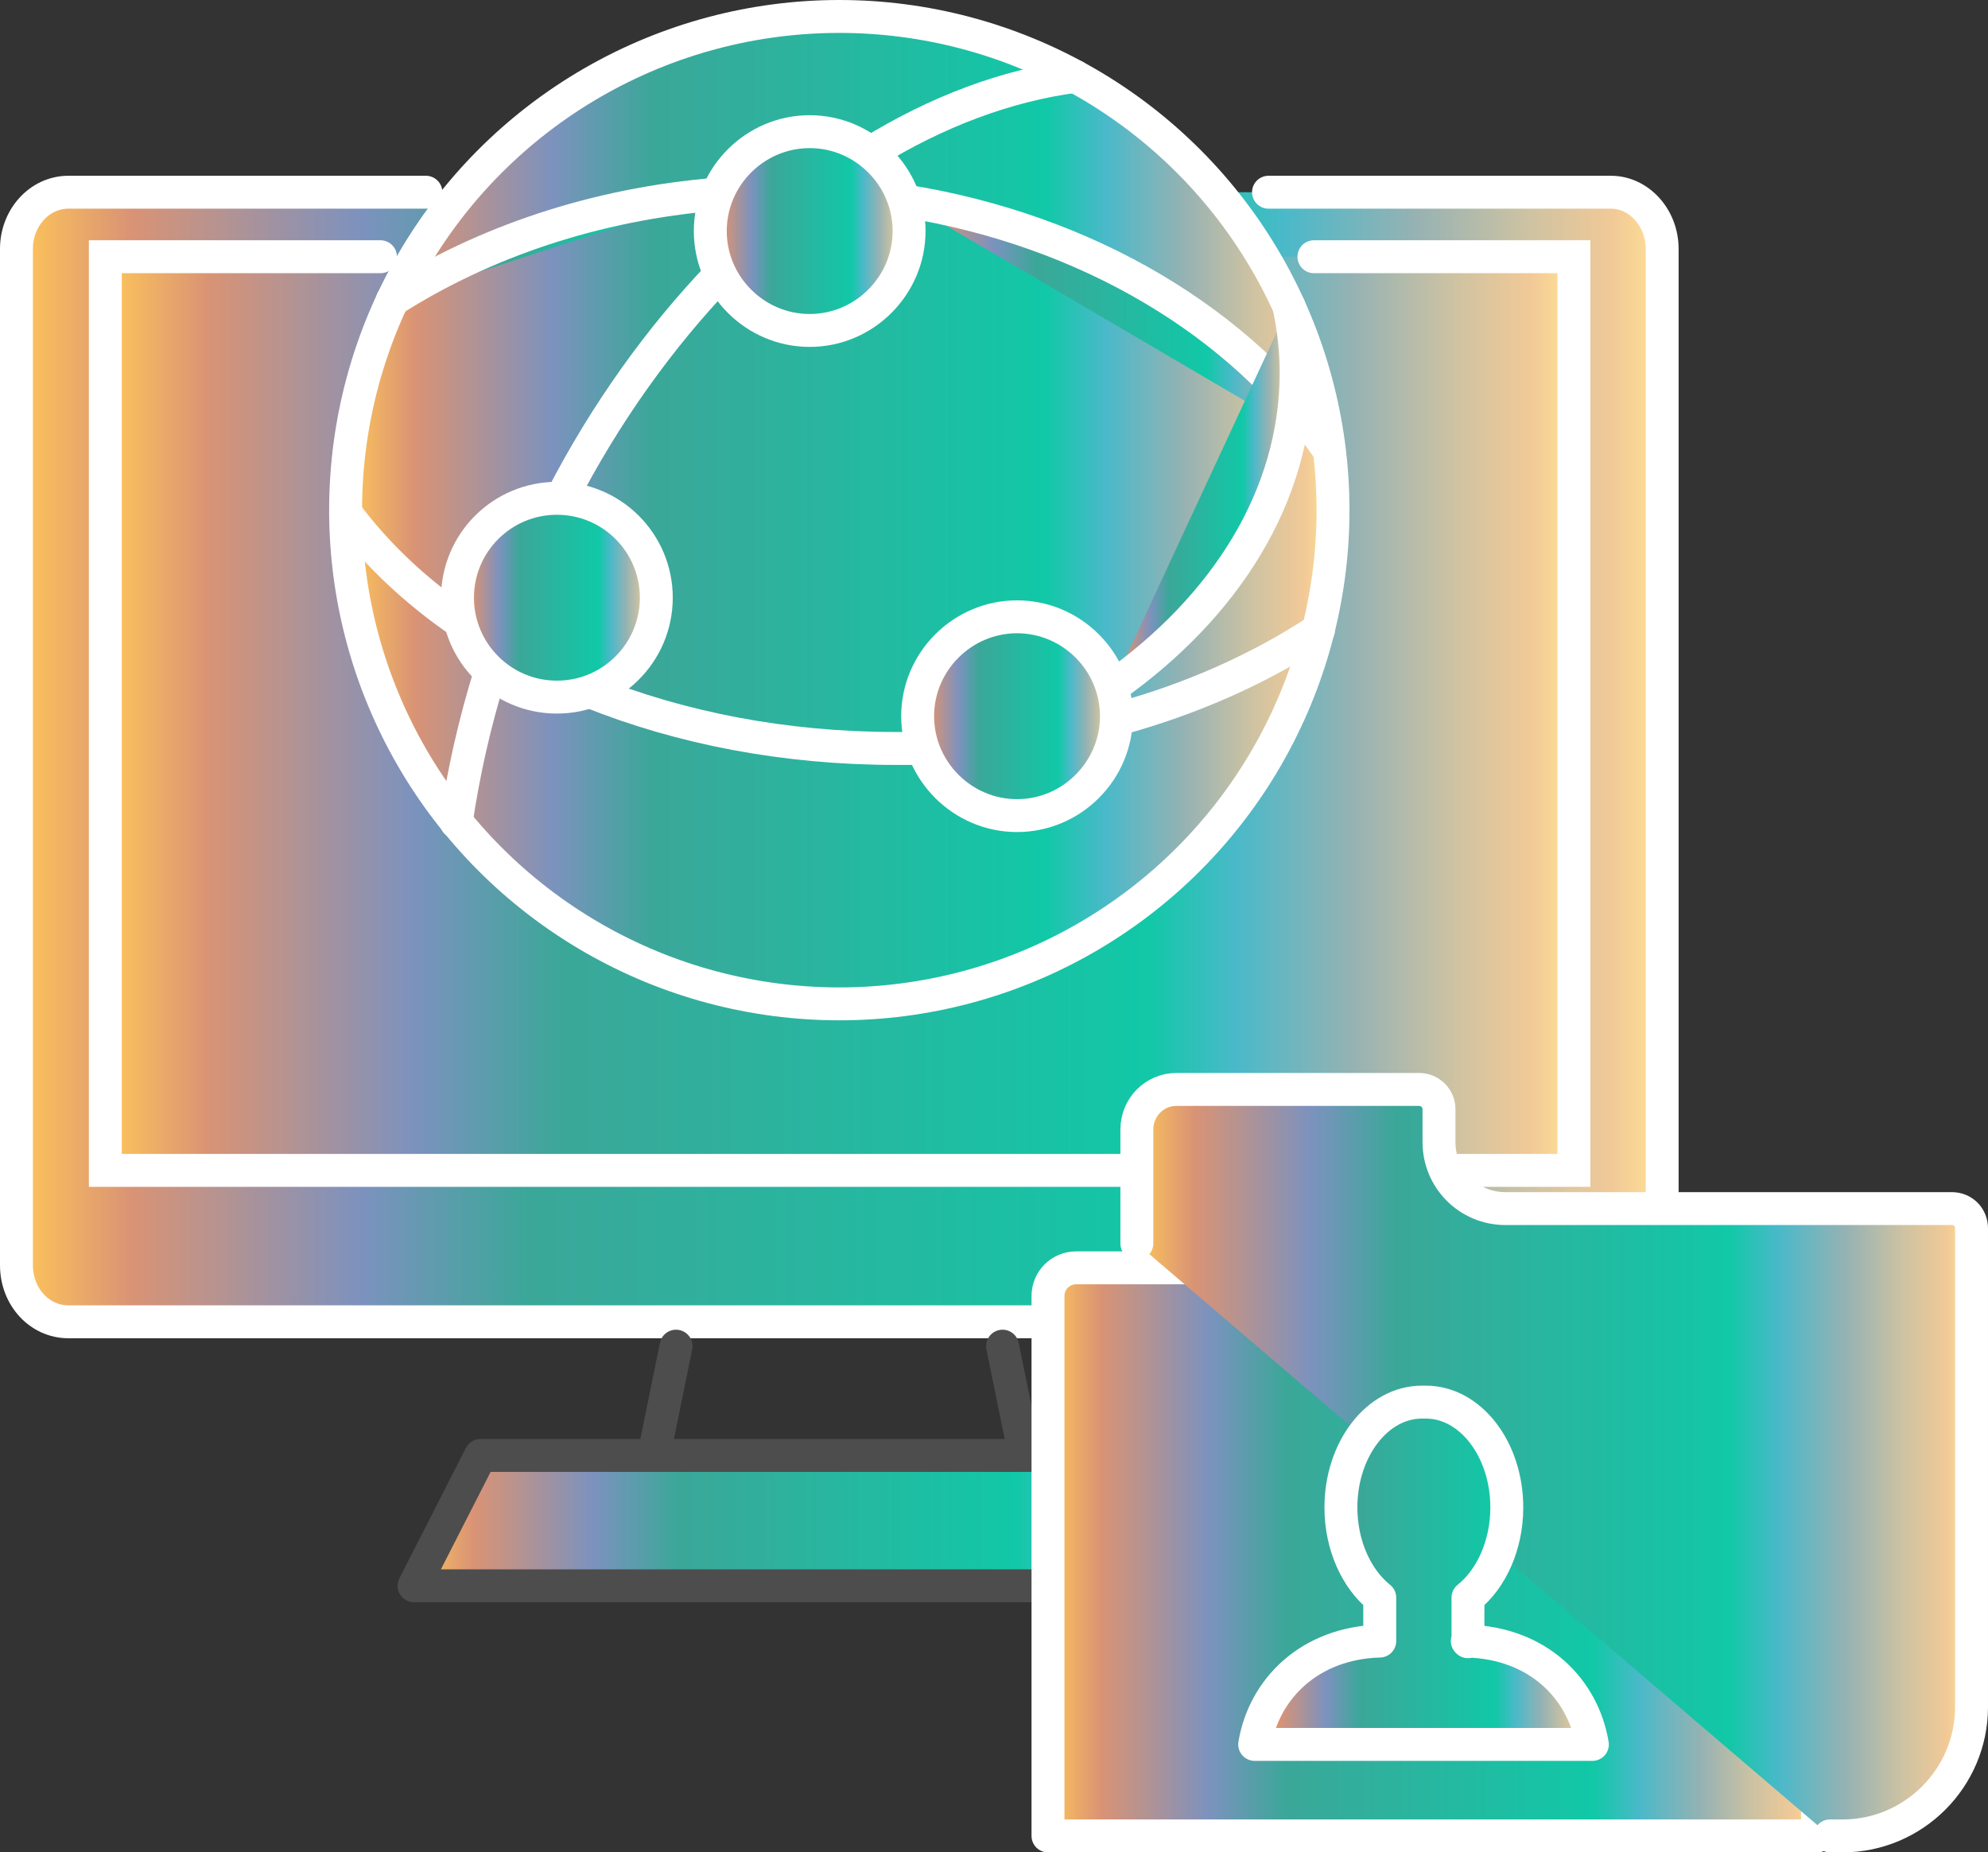 <?xml version="1.0" encoding="UTF-8"?><svg id="Layer_2" xmlns="http://www.w3.org/2000/svg" xmlns:xlink="http://www.w3.org/1999/xlink" viewBox="0 0 30.2 28.14"><rect x="0" y="0" width="30.2" height="28.14" fill="#333333" stroke="none"/><defs><style>.cls-1{fill:url(#New_Gradient_Swatch_2);}.cls-1,.cls-2,.cls-3,.cls-4,.cls-5,.cls-6,.cls-7,.cls-8,.cls-9,.cls-10,.cls-11,.cls-12,.cls-13,.cls-14,.cls-15{stroke-miterlimit:10;}.cls-1,.cls-2,.cls-3,.cls-4,.cls-5,.cls-6,.cls-7,.cls-8,.cls-9,.cls-10,.cls-11,.cls-12,.cls-13,.cls-14,.cls-15,.cls-16,.cls-17,.cls-18,.cls-19,.cls-20{stroke-linecap:round;stroke-width:.5px;}.cls-1,.cls-2,.cls-3,.cls-4,.cls-5,.cls-6,.cls-7,.cls-8,.cls-9,.cls-10,.cls-11,.cls-12,.cls-13,.cls-14,.cls-15,.cls-17,.cls-18,.cls-19{stroke:#fff;}.cls-2{fill:url(#New_Gradient_Swatch_2-14);}.cls-3{fill:url(#New_Gradient_Swatch_2-12);}.cls-4{fill:url(#New_Gradient_Swatch_2-11);}.cls-5{fill:url(#New_Gradient_Swatch_2-10);}.cls-6{fill:url(#New_Gradient_Swatch_2-15);}.cls-7{fill:url(#New_Gradient_Swatch_2-13);}.cls-8{fill:url(#New_Gradient_Swatch_2-9);}.cls-9{fill:url(#New_Gradient_Swatch_2-7);}.cls-10{fill:url(#New_Gradient_Swatch_2-8);}.cls-11{fill:url(#New_Gradient_Swatch_2-2);}.cls-12{fill:url(#New_Gradient_Swatch_2-6);}.cls-13{fill:url(#New_Gradient_Swatch_2-5);}.cls-14{fill:url(#New_Gradient_Swatch_2-3);}.cls-15{fill:url(#New_Gradient_Swatch_2-4);}.cls-16{fill:none;}.cls-16,.cls-17,.cls-18,.cls-19,.cls-20{stroke-linejoin:round;}.cls-16,.cls-20{stroke:#4d4d4d;}.cls-17{fill:url(#New_Gradient_Swatch_2-18);}.cls-18{fill:url(#New_Gradient_Swatch_2-17);}.cls-19{fill:url(#New_Gradient_Swatch_2-19);}.cls-20{fill:url(#New_Gradient_Swatch_2-16);}</style><linearGradient id="New_Gradient_Swatch_2" x1=".25" y1="11.5" x2="25.25" y2="11.5" gradientUnits="userSpaceOnUse"><stop offset="0" stop-color="#ffc659"/><stop offset=".07" stop-color="#d99375"/><stop offset=".21" stop-color="#7c92be"/><stop offset=".31" stop-color="#3ba799"/><stop offset=".71" stop-color="#11c8a7"/><stop offset=".77" stop-color="#4ab9c9"/><stop offset=".85" stop-color="#96b2b3"/><stop offset=".92" stop-color="#cfc3a2"/><stop offset=".97" stop-color="#f1c997"/><stop offset="1" stop-color="#ffe294"/></linearGradient><linearGradient id="New_Gradient_Swatch_2-2" x1="1.6" y1="10.84" x2="23.91" y2="10.84" xlink:href="#New_Gradient_Swatch_2"/><linearGradient id="New_Gradient_Swatch_2-3" x1="5.25" y1="7.75" x2="20.25" y2="7.75" xlink:href="#New_Gradient_Swatch_2"/><linearGradient id="New_Gradient_Swatch_2-4" x1="13.22" y1="1.73" x2="16.33" y2="1.73" xlink:href="#New_Gradient_Swatch_2"/><linearGradient id="New_Gradient_Swatch_2-5" x1="8.53" y1="5.87" x2="10.93" y2="5.87" xlink:href="#New_Gradient_Swatch_2"/><linearGradient id="New_Gradient_Swatch_2-6" x1="6.93" y1="11.35" x2="7.45" y2="11.35" xlink:href="#New_Gradient_Swatch_2"/><linearGradient id="New_Gradient_Swatch_2-7" x1="13.73" y1="4.94" x2="20.2" y2="4.94" xlink:href="#New_Gradient_Swatch_2"/><linearGradient id="New_Gradient_Swatch_2-8" x1="5.96" y1="3.75" x2="10.89" y2="3.75" xlink:href="#New_Gradient_Swatch_2"/><linearGradient id="New_Gradient_Swatch_2-9" x1="16.96" y1="10.25" x2="20.03" y2="10.25" xlink:href="#New_Gradient_Swatch_2"/><linearGradient id="New_Gradient_Swatch_2-10" x1="8.97" y1="10.94" x2="14.01" y2="10.94" xlink:href="#New_Gradient_Swatch_2"/><linearGradient id="New_Gradient_Swatch_2-11" x1="5.25" y1="8.62" x2="7" y2="8.62" xlink:href="#New_Gradient_Swatch_2"/><linearGradient id="New_Gradient_Swatch_2-12" x1="16.89" y1="7.55" x2="19.69" y2="7.55" xlink:href="#New_Gradient_Swatch_2"/><linearGradient id="New_Gradient_Swatch_2-13" x1="10.78" y1="3.51" x2="13.81" y2="3.51" xlink:href="#New_Gradient_Swatch_2"/><linearGradient id="New_Gradient_Swatch_2-14" x1="13.93" y1="10.88" x2="16.96" y2="10.88" xlink:href="#New_Gradient_Swatch_2"/><linearGradient id="New_Gradient_Swatch_2-15" x1="6.95" y1="9.08" x2="9.97" y2="9.08" xlink:href="#New_Gradient_Swatch_2"/><linearGradient id="New_Gradient_Swatch_2-16" x1="6.29" y1="23.1" x2="19.21" y2="23.1" xlink:href="#New_Gradient_Swatch_2"/><linearGradient id="New_Gradient_Swatch_2-17" x1="15.91" y1="23.57" x2="27.6" y2="23.57" xlink:href="#New_Gradient_Swatch_2"/><linearGradient id="New_Gradient_Swatch_2-18" x1="17.25" y1="22.21" x2="29.95" y2="22.21" xlink:href="#New_Gradient_Swatch_2"/><linearGradient id="New_Gradient_Swatch_2-19" x1="19.07" y1="23.91" x2="24.2" y2="23.91" xlink:href="#New_Gradient_Swatch_2"/></defs><g id="Layer_1-2"><g><g><path class="cls-1" d="m19.27,2.92h5.2c.43,0,.78.39.78.86v15.44c0,.48-.35.86-.78.86H1.04c-.44,0-.79-.38-.79-.86V3.78c0-.47.35-.86.79-.86h5.43"/><polyline class="cls-11" points="19.96 3.9 23.91 3.9 23.91 17.78 1.6 17.78 1.6 3.9 5.78 3.9"/></g><g><circle class="cls-14" cx="12.75" cy="7.75" r="7.5"/><path class="cls-15" d="m16.33,1.16c-1.04.14-2.09.53-3.11,1.16"/><path class="cls-13" d="m8.53,7.57c.67-1.3,1.5-2.45,2.41-3.4"/><path class="cls-12" d="m6.93,12.49c.11-.75.28-1.51.52-2.28"/><path class="cls-9" d="m13.73,3.05c2.79.44,5.14,1.86,6.46,3.79"/><path class="cls-10" d="m5.96,4.56c1.38-.88,3.08-1.46,4.93-1.61"/><path class="cls-8" d="m16.96,10.93c1.15-.31,2.19-.78,3.07-1.36"/><path class="cls-5" d="m8.97,10.51c1.37.55,2.95.86,4.63.86.14,0,.27,0,.41,0"/><path class="cls-4" d="m7,9.45c-.7-.48-1.29-1.04-1.75-1.66"/><path class="cls-3" d="m19.58,4.65c.07.33.11.67.11,1.01,0,1.87-1.07,3.56-2.8,4.78"/><path class="cls-7" d="m13.81,3.51c0,.83-.68,1.51-1.51,1.51s-1.51-.68-1.51-1.51.68-1.51,1.51-1.51,1.51.68,1.51,1.51Z"/><path class="cls-2" d="m16.96,10.88c0,.83-.68,1.51-1.51,1.51s-1.51-.68-1.51-1.51.68-1.51,1.51-1.51,1.51.68,1.51,1.51Z"/><circle class="cls-6" cx="8.46" cy="9.08" r="1.51"/></g><line class="cls-16" x1="9.94" y1="22.07" x2="10.27" y2="20.45"/><line class="cls-16" x1="15.23" y1="20.45" x2="15.56" y2="22.07"/><polygon class="cls-20" points="19.21 24.09 6.29 24.09 7.3 22.11 18.2 22.11 19.21 24.09"/><g><path class="cls-18" d="m27.6,27.89h-11.68v-8.2c0-.24.19-.43.43-.43h10.83c.24,0,.43.19.43.43v8.2Z"/><path class="cls-17" d="m27.8,27.89h.19c1.08,0,1.96-.88,1.96-1.96v-7.27c0-.17-.13-.3-.3-.3h-6.78c-.56,0-1.01-.45-1.01-1.01v-.5c0-.17-.14-.3-.3-.3h-3.69c-.33,0-.6.27-.6.61v1.73"/><path class="cls-19" d="m22.3,24.94h0v-.67c.35-.28.59-.79.59-1.37,0-.88-.55-1.6-1.23-1.6-.01,0-.02,0-.03,0s-.02,0-.03,0c-.68,0-1.23.72-1.23,1.6,0,.58.24,1.09.59,1.37v.66h0c-1.07.03-1.76.73-1.9,1.57h5.13c-.14-.84-.82-1.54-1.9-1.57Z"/></g></g></g></svg>